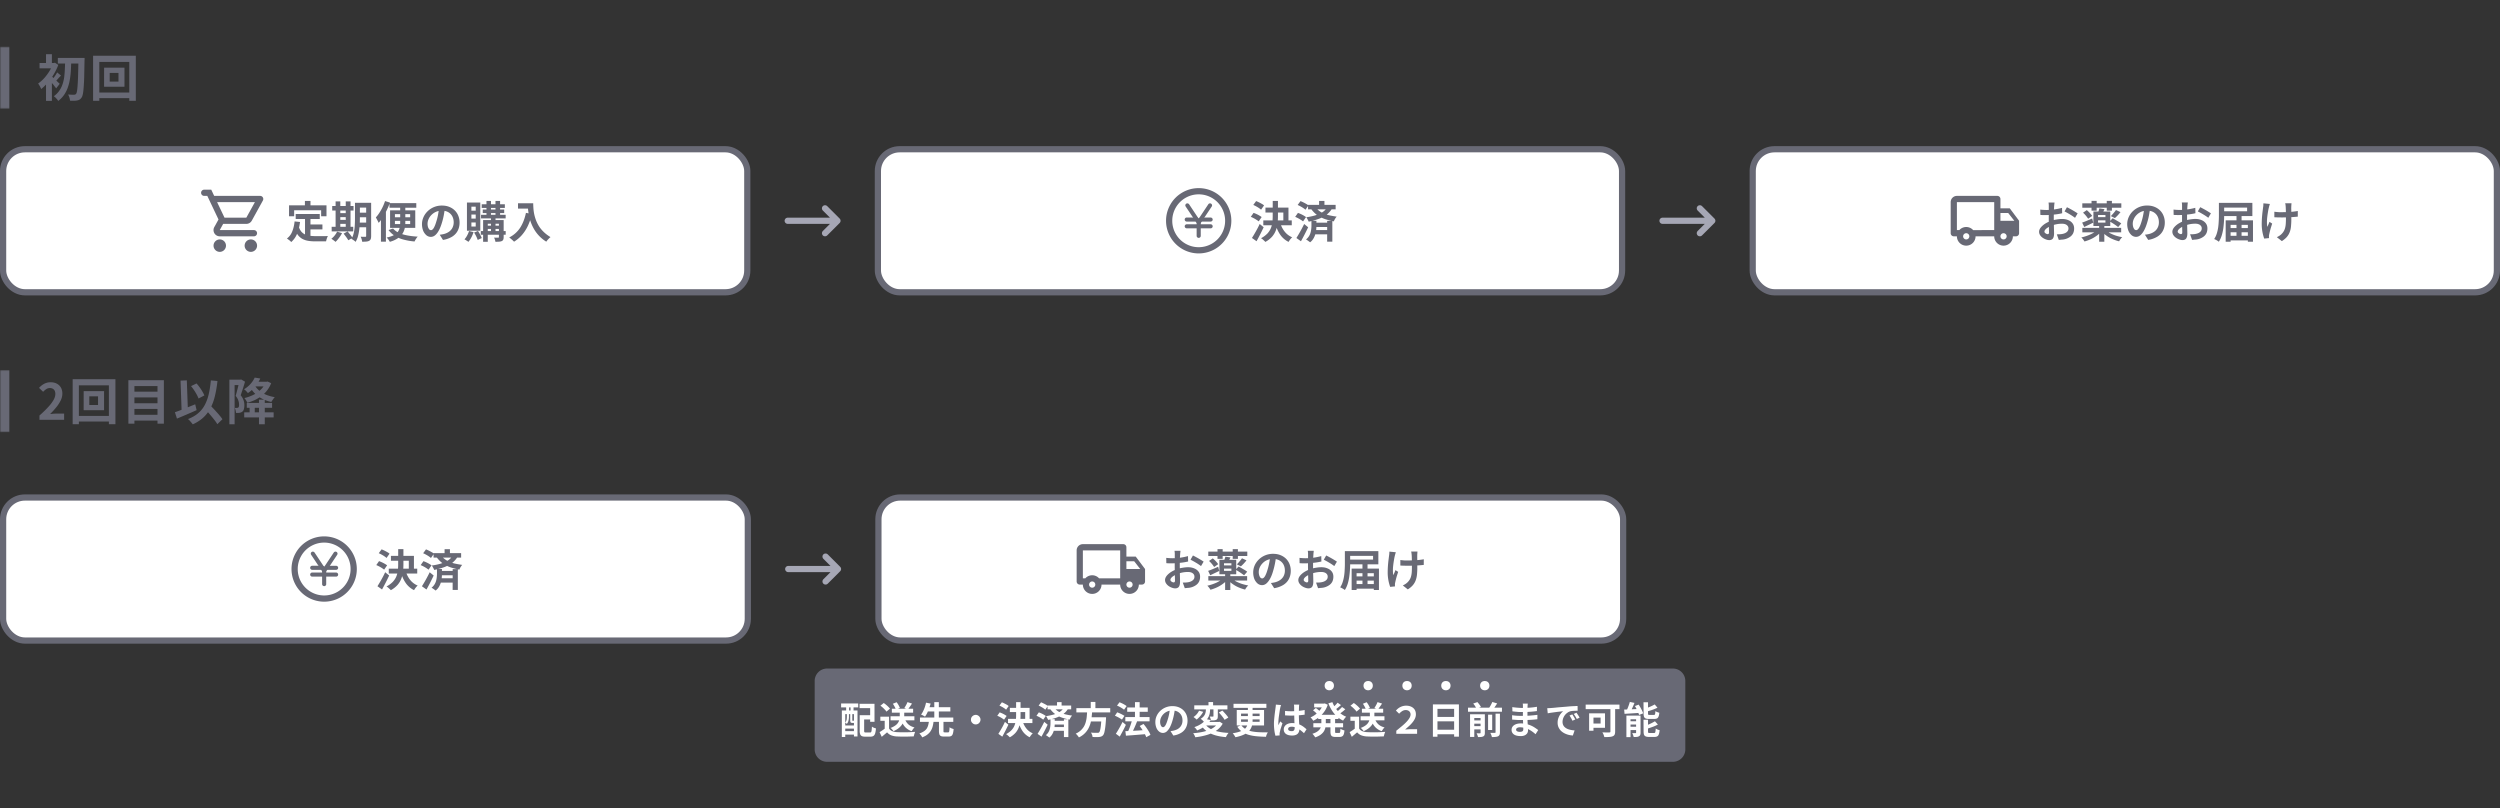 <svg xmlns="http://www.w3.org/2000/svg" width="804" height="260" fill="none"><rect width="100%" height="100%" fill="#333333" stroke="none"/><mask id="a" fill="#fff"><path d="M0 15h57v20H0z"/></mask><path fill="#686975" d="M0 35h3V15h-6v20z" mask="url(#a)"/><path fill="#686975" d="M18.6 18.63h7.34v1.81H18.6zm6.63 0h1.97v.63l-.02.35-.1 5.12a68 68 0 0 1-.18 3.44q-.1 1.35-.26 2.1-.15.73-.37 1.05-.32.48-.65.69-.34.2-.79.29-.44.1-1.05.1l-1.27-.02q0-.42-.19-1a4 4 0 0 0-.43-.99q.63.05 1.17.07h.8q.4 0 .62-.3.18-.24.29-.92.12-.7.2-2 .1-1.29.15-3.3.06-2 .11-4.84zm-4.27.85h1.95q-.03 1.49-.11 2.98-.07 1.48-.3 2.9-.21 1.4-.66 2.7t-1.2 2.41q-.76 1.1-1.9 1.99a6 6 0 0 0-1.43-1.52 7 7 0 0 0 1.73-1.73 8 8 0 0 0 1.07-2.11q.39-1.14.55-2.4.15-1.27.2-2.58.07-1.34.1-2.64m-6.16 6.18 1.89-2.26v9.04H14.8zm-2.08-5.41h4.78v1.73h-4.78zm2.08-2.83h1.89v3.76H14.8zm1.7 7.04q.2.14.57.5.39.33.82.74t.78.76q.37.33.53.5l-1.14 1.45-.56-.72q-.3-.43-.7-.87a35 35 0 0 0-1.3-1.48zm.5-4.21h.36l.32-.08 1.07.72a19 19 0 0 1-3.39 5.68q-1.05 1.21-2.1 2.06a9.95 9.95 0 0 0-1-1.78q.99-.66 1.92-1.67.92-1.03 1.66-2.21.74-1.2 1.15-2.35zm1.38 3.04 1.24 1.02q-.53.5-.96 1.01-.45.5-.82.85l-.86-.79q.33-.4.73-1 .42-.6.67-1.1m16.9.17v2.79h2.82v-2.79zm-1.8-1.68h6.55v6.13h-6.56zm-3.54-3.84h13.74v14.48h-2.1v-12.5h-9.64v12.5h-2zm1.13 11.83h11.7v1.79h-11.7z"/><rect width="239.33" height="46" x="1" y="48" fill="#fff" rx="7"/><rect width="239.33" height="46" x="1" y="48" stroke="#686975" stroke-width="2" rx="7"/><g clip-path="url(#b)"><path fill="#686975" d="M79.22 72a2 2 0 0 0 1.75-1.03l3.58-6.49a1 1 0 0 0-.87-1.48h-14.8l-.94-2h-2.27a1 1 0 1 0 0 2h1l3.6 7.59-1.35 2.44A2 2 0 0 0 70.67 76h11a1 1 0 1 0 0-2h-11l1.1-2zm-9.4-7h12.16l-2.76 5H72.2zm.85 12a2 2 0 1 0 .01 4 2 2 0 0 0-.01-4m10 0a2 2 0 1 0 .01 4 2 2 0 0 0-.01-4"/></g><path fill="#686975" d="M95.09 68.83h7.74v1.6H95.1zm3.88 3.36h4.72v1.58h-4.72zm-.88-2.42h1.75v6.76l-1.75-.21zm-3.35 1.44 1.75.18q-.28 2.15-.95 3.78a7 7 0 0 1-1.88 2.67 5 5 0 0 0-.92-.8l-.46-.34a5 5 0 0 0 1.7-2.26q.58-1.43.76-3.23m1.36 1.76q.32.95.84 1.56.53.58 1.22.9a6 6 0 0 0 1.52.4q.83.1 1.75.11h2.42l.91-.01.7-.03q-.12.2-.25.52a9 9 0 0 0-.35 1.2h-3.51q-1.22 0-2.24-.17a6 6 0 0 1-1.85-.61 5 5 0 0 1-1.46-1.26 8 8 0 0 1-1.07-2.16zm1.96-8.34h1.79v2.55h-1.8zm-5.1 1.41H105v3.52h-1.72v-1.94H94.6v1.94h-1.65zm21.9-.81h3.61v1.53h-3.61zm0 3.16h3.61v1.49h-3.61zm-.02 3.21h3.64v1.5h-3.64zm2.92-6.37h1.6V75.9q0 .6-.13.96-.15.37-.5.58-.37.2-.93.25-.55.06-1.33.04a5 5 0 0 0-.48-1.6l.88.03h.6q.16 0 .22-.05.07-.07.07-.23zm-3.6 0h1.58v5.15a32 32 0 0 1-.25 3.8q-.15.99-.4 1.93a7 7 0 0 1-.74 1.68 2 2 0 0 0-.37-.35l-.5-.35q-.27-.17-.46-.25.54-.92.77-2.03.24-1.12.3-2.27.07-1.17.07-2.16zm-7.32 1.02h6.86v1.47h-6.86zm1.82 2.3H112v1.27h-3.34zm0 2.17H112V72h-3.34zm-2 2.22h6.94v1.47h-6.93zm1.27-8.17h1.51v8.7h-1.51zm3.26 0h1.54v8.7h-1.54zm-2.79 9.74 1.6.46q-.39.78-.97 1.53-.57.77-1.13 1.29-.14-.15-.4-.34a12 12 0 0 0-.94-.66 6 6 0 0 0 1.05-1.03q.5-.62.8-1.25m2.09.63 1.27-.7q.29.3.58.67a13 13 0 0 1 1.02 1.38l-1.36.78q-.15-.28-.4-.66a25 25 0 0 0-1.11-1.47m14.77-9.81h8.61v1.47h-8.61zm1.15 8.16q.68.82 1.83 1.37t2.69.84q1.54.3 3.4.4-.18.18-.38.46a7 7 0 0 0-.64 1.1 20 20 0 0 1-3.51-.6 10 10 0 0 1-2.79-1.18q-1.2-.75-2.07-1.9zm.59-2.46v1.03h4.9v-1.03zm0-2.17v1.02h4.9v-1.02zm-1.56-1.22h8.1v5.65h-8.1zm3.25-1.88h1.65v5.77q0 .8-.12 1.55-.13.76-.45 1.46-.33.69-.9 1.29-.56.6-1.43 1.09-.85.5-2.07.85l-.28-.46a6 6 0 0 0-.75-.92q1.2-.24 1.98-.6a5 5 0 0 0 1.28-.84q.48-.48.7-1.03.24-.56.3-1.16.09-.6.09-1.24zm-4.87-1.1 1.58.49a25 25 0 0 1-2.24 4.64q-.66 1.07-1.39 1.88a23.97 23.97 0 0 0-.91-1.75q.6-.64 1.14-1.48a16 16 0 0 0 1.82-3.78m-1.32 3.87 1.6-1.6v10.8h-1.6zm20.58-1.62q-.14 1.06-.36 2.27-.22 1.2-.6 2.43-.42 1.42-.96 2.44t-1.2 1.58q-.65.55-1.41.55-.78 0-1.43-.52a4 4 0 0 1-1.04-1.46 6 6 0 0 1-.38-2.1q0-1.2.5-2.3.48-1.07 1.35-1.9a6.5 6.5 0 0 1 4.58-1.79q1.3 0 2.34.42 1.05.42 1.79 1.16.75.75 1.13 1.74.4 1 .4 2.14 0 1.47-.6 2.63-.6 1.17-1.8 1.92a8 8 0 0 1-2.94 1.04l-1.05-1.67a10 10 0 0 0 1.3-.22 5 5 0 0 0 1.25-.48q.6-.31 1.02-.78.45-.48.67-1.1.26-.64.26-1.4 0-.82-.26-1.5a3.3 3.3 0 0 0-1.93-1.98q-.7-.28-1.6-.28a4.6 4.6 0 0 0-3.42 1.43q-.6.63-.9 1.36a3.7 3.7 0 0 0-.13 2.56q.18.45.41.7a.8.8 0 0 0 .53.22q.3 0 .58-.3.3-.3.57-.92.28-.6.56-1.55.33-1.01.55-2.16.21-1.14.32-2.24zm11.83-1.22h7.44v1.18h-7.44zm-.22 3.38h7.92v1.17h-7.92zm-.07 5.23h8v1.2h-8zm.63-6.91h6.89v1.12h-6.9zm1.19-2.78h1.45v4.97h-1.45zm2.9 0h1.48v4.97h-1.48zm-1.45 5h1.46v5.03h-1.46zm2.55 1.16h1.53v5.46q0 .52-.13.82a.9.9 0 0 1-.46.47q-.36.17-.87.2-.48.04-1.19.04-.04-.3-.17-.69a5 5 0 0 0-.26-.65l.8.01h.53q.12 0 .17-.04.05-.06.05-.17zm-5.08 0h5.74v1.18h-4.24v5.82h-1.5zm.74 1.81h4.99v1.05h-4.99zm-5.28 1.72 1.46.34a10 10 0 0 1-.71 1.73q-.45.85-.96 1.42-.12-.13-.36-.28l-.48-.31-.4-.24q.47-.5.85-1.22.39-.7.6-1.44m1.64.5 1.25-.53a14 14 0 0 1 1.22 2.29l-1.3.61a11.51 11.51 0 0 0-1.16-2.37m-.88-5.8v1.31h1.39V69zm0 2.54v1.32h1.39v-1.32zm0-5.08v1.29h1.39v-1.29zm-1.43-1.33h4.29v9.07h-4.29zm16.42.25h3.98v1.71h-3.98zm3.15 0h1.74q0 .67.06 1.53.05.84.23 1.8.19.96.55 1.97.36 1 .97 2 .6.97 1.54 1.89.92.9 2.2 1.68l-.44.4-.52.55-.39.52a11.5 11.5 0 0 1-3.9-3.98 14 14 0 0 1-1.69-4.59 19 19 0 0 1-.35-3.77m-.6 3.08 1.92.35a19 19 0 0 1-1.27 3.77 13 13 0 0 1-1.92 2.98q-1.12 1.29-2.56 2.17-.15-.18-.44-.45l-.59-.51-.51-.41a9 9 0 0 0 3.5-3.1q1.3-2.02 1.87-4.8"/><path stroke="#a6a7b5" stroke-linecap="round" stroke-linejoin="round" stroke-width="2" d="m265.33 67 4 4-4 4M253.33 71h16"/><rect width="239.33" height="46" x="282.33" y="48" fill="#fff" rx="7"/><rect width="239.33" height="46" x="282.33" y="48" stroke="#686975" stroke-width="2" rx="7"/><path fill="#686975" fill-rule="evenodd" d="M385.5 62.5a8.5 8.5 0 1 0 0 17 8.5 8.5 0 0 0 0-17M375 71a10.5 10.5 0 1 1 21 0 10.5 10.5 0 0 1-21 0" clip-rule="evenodd"/><path fill="#686975" d="M389.37 71.26h-3.23a.65.65 0 0 1 0-1.3h3.23a.66.66 0 0 1 .63.65q0 .26-.19.45a.7.7 0 0 1-.44.2"/><path fill="#686975" d="M384.89 71.26h-3.25a.66.66 0 0 1-.64-.65.65.65 0 0 1 .64-.66h3.25a.66.66 0 0 1 .68.66.7.7 0 0 1-.42.6 1 1 0 0 1-.26.05"/><path fill="#686975" d="M385.5 76.5a.66.66 0 0 1-.66-.65v-4.38a.65.65 0 0 1 .66-.65.66.66 0 0 1 .66.65v4.38a.6.6 0 0 1-.2.46.7.7 0 0 1-.46.2"/><path fill="#686975" d="M389.37 73.43h-7.74a.66.66 0 0 1-.63-.65q0-.26.19-.45.18-.19.44-.2h7.74a.66.66 0 0 1 .63.65q0 .26-.19.46a.7.7 0 0 1-.44.2"/><path fill="#686975" d="M385.5 72.18a.7.7 0 0 1-.55-.3l-3.64-5.47a.65.65 0 0 1 .43-1 .7.7 0 0 1 .67.28l3.09 4.65 3.09-4.64a.66.66 0 0 1 1.2.23q.05.26-.1.49l-3.64 5.47a.7.7 0 0 1-.55.29M406.97 66.76h7.4v4.8h-1.65v-3.22h-5.75zm-.69 4.13h9.15v1.56h-9.15zm3.03-6.28h1.68v4.9q0 1.14-.13 2.29a9 9 0 0 1-.53 2.24q-.39 1.07-1.2 2.04a8 8 0 0 1-2.19 1.72q-.16-.18-.4-.4l-.5-.45a4 4 0 0 0-.5-.34 8 8 0 0 0 2.05-1.5q.75-.83 1.12-1.73.37-.93.49-1.9.1-.99.1-1.98zm2.45 7.16q.44 1.53 1.4 2.73a6 6 0 0 0 2.42 1.82q-.2.15-.42.4-.23.27-.43.55l-.33.52a7 7 0 0 1-2.63-2.24q-1.01-1.45-1.57-3.4zm-8.7-5.87.91-1.23q.45.17.91.4.5.24.93.5.45.24.71.5l-.96 1.37q-.26-.25-.68-.53a12 12 0 0 0-1.82-1m-.8 3.82.89-1.27a10 10 0 0 1 2.6 1.34l-.96 1.4q-.25-.23-.69-.5a11 11 0 0 0-1.85-.97m.38 6.8a47 47 0 0 0 1.66-2.85q.45-.82.82-1.65l1.29 1.05a74 74 0 0 1-2.3 4.5zm18.04-10.65h8.87v1.45h-8.87zm2.03 5.74h4.91V73h-4.91zm.01 2.36h4.94v1.38h-4.94zm1.51-9.36h1.72v1.9h-1.72zm2.6 6.42h1.66v6.69h-1.67zm-.06-4.29 1.56.44a7 7 0 0 1-1.84 1.97q-1.13.8-2.57 1.3-1.43.5-3.02.83l-.21-.45-.3-.55q-.15-.26-.29-.42 1.49-.2 2.8-.58 1.33-.4 2.34-1.01a4.4 4.4 0 0 0 1.53-1.53m-9.43-.84.91-1.23q.45.17.91.4.5.24.93.5.45.24.71.5l-.96 1.37q-.26-.25-.68-.53a12 12 0 0 0-1.82-1m-.8 3.82.89-1.27a10 10 0 0 1 2.6 1.34l-.96 1.4q-.25-.23-.69-.5a11 11 0 0 0-1.85-.97m.4 6.8a47 47 0 0 0 2.5-4.5l1.28 1.05a74 74 0 0 1-2.31 4.5zm4.84-5.54h1.6v1.67q0 .54-.07 1.23t-.28 1.4q-.2.73-.6 1.4-.4.7-1.07 1.22l-.88-.64q-.25-.17-.45-.26a4.3 4.3 0 0 0 1.46-2.2q.17-.6.22-1.17.07-.57.07-1.02zm1.28-4.36q.87 1.05 1.93 1.65 1.06.58 2.28.9 1.24.28 2.62.48a5 5 0 0 0-.91 1.52q-1.44-.29-2.75-.7-1.3-.45-2.45-1.2a9 9 0 0 1-2.1-2.08z"/><path stroke="#a6a7b5" stroke-linecap="round" stroke-linejoin="round" stroke-width="2" d="m546.67 67 4 4-4 4M534.67 71h16"/><rect width="239.33" height="46" x="563.67" y="48" fill="#fff" rx="7"/><rect width="239.33" height="46" x="563.67" y="48" stroke="#686975" stroke-width="2" rx="7"/><g clip-path="url(#c)"><path fill="#686975" d="M646.34 67h-3v-3a1 1 0 0 0-1-1h-13a2 2 0 0 0-2 2v10a1 1 0 0 0 1 1h1a3 3 0 1 0 6 0h6a3 3 0 1 0 6 0h1a1 1 0 0 0 1-1v-4zm-.5 1.5 1.96 2.5h-4.46v-2.5zm-13.5 8.5a1 1 0 0 1-1-1 1 1 0 0 1 1-1 1 1 0 0 1 1 1 1 1 0 0 1-1 1m2.22-3a2.97 2.97 0 0 0-4.44 0h-.78v-9h12v9zm9.78 3a1 1 0 0 1-1-1 1 1 0 0 1 1-1 1 1 0 0 1 1 1 1 1 0 0 1-1 1"/></g><path fill="#686975" d="m660.74 65.13-.04.35-.06.46q0 .23-.03.41l-.05.9-.03.99-.03 1.02v1.01q0 .57.02 1.27l.02 1.38.03 1.23.02.87q0 .86-.2 1.34-.18.48-.53.66-.35.2-.81.2-.51 0-1.08-.22a4 4 0 0 1-1.08-.56q-.5-.36-.81-.84-.3-.48-.31-1.05 0-.66.5-1.33.52-.66 1.36-1.23a9.8 9.8 0 0 1 3.77-1.4q1-.17 1.79-.17 1.08 0 1.95.37.87.35 1.38 1.03.52.69.52 1.66 0 .81-.3 1.5a3 3 0 0 1-1 1.18 5 5 0 0 1-2.75.91l-.88.09-.64-1.8.9-.02q.46-.03.82-.09.57-.1 1.04-.33.46-.23.72-.59.27-.36.27-.87 0-.48-.27-.81a1.6 1.6 0 0 0-.71-.52q-.46-.18-1.08-.18a9 9 0 0 0-3.51.69q-.62.23-1.1.56-.5.3-.78.64-.27.34-.28.64 0 .17.1.33.11.13.28.25.16.1.34.18.18.06.3.06.2 0 .33-.12.12-.12.12-.47 0-.37-.03-1.08 0-.72-.04-1.58l-.01-1.72v-1.2l.01-1.14v-2.02a8 8 0 0 0-.08-.84zm3.99 1.51q.53.26 1.19.62a31 31 0 0 1 2.25 1.36l-.84 1.43a18.2 18.2 0 0 0-1.62-1.08 27 27 0 0 0-1.75-.97zm-8.58.77a21 21 0 0 0 1.93.12 19 19 0 0 0 5.07-.69l.04 1.74a18 18 0 0 1-2.66.43 24 24 0 0 1-3.54.15q-.45 0-.81-.05zm13.52-2.01h12.55v1.41h-12.55zm2.97-.8h1.65v3.14h-1.65zm4.89 0h1.66v3.14h-1.66zm-2.8 6.26v.73h2.38v-.73zm0-1.72v.7h2.38v-.7zm-1.49-1.1h5.42v4.64h-5.42zm1.92-1.02 1.65.25-.75 1.49-1.39-.27a10 10 0 0 0 .49-1.47m5.33.52 1.46.67a14 14 0 0 1-1.8 1.93l-1.3-.64a19 19 0 0 0 1.15-1.3q.3-.36.5-.66m-10.82 5.75h12.49v1.42h-12.49zm5.4-.84h1.67v5.3h-1.66zm-.47 1.39 1.29.55a11.12 11.12 0 0 1-3.96 2.73q-.78.32-1.57.54a6 6 0 0 0-1.01-1.3 15 15 0 0 0 2.98-1q.7-.33 1.28-.7.59-.4.99-.82m2.53.08q.55.56 1.39 1.04.86.45 1.88.8 1.02.33 2.1.52a5 5 0 0 0-1 1.33q-1.1-.27-2.15-.73t-1.92-1.1a8 8 0 0 1-1.5-1.38zm-7.25-5.51 1.22-.84a10 10 0 0 1 1.74 1.86l-1.3.92a9.57 9.57 0 0 0-1.65-1.95m8.57 2.81.97-1.03 1.94 1.13q.5.3.81.55l-1 1.16q-.3-.25-.77-.58a23 23 0 0 0-1.95-1.23m-8.85.37q.63-.21 1.47-.56l1.75-.75.35 1.33-1.48.72-1.42.67zm21.87-4.68q-.15 1.06-.36 2.27-.22 1.2-.6 2.43-.42 1.42-.96 2.44t-1.2 1.58q-.64.55-1.42.55-.76 0-1.42-.52a4 4 0 0 1-1.04-1.46 6 6 0 0 1-.38-2.1q0-1.2.5-2.3.48-1.07 1.35-1.9a6.5 6.5 0 0 1 4.58-1.79q1.3 0 2.34.42 1.05.42 1.79 1.16.75.75 1.13 1.74.4 1 .4 2.14 0 1.47-.6 2.63-.6 1.17-1.8 1.92a8 8 0 0 1-2.94 1.04l-1.05-1.67a10 10 0 0 0 1.3-.22 5 5 0 0 0 1.25-.48q.58-.31 1.02-.78.43-.48.67-1.1.25-.64.25-1.4 0-.82-.25-1.5a3.3 3.3 0 0 0-1.93-1.98q-.7-.28-1.61-.28a4.6 4.6 0 0 0-3.42 1.43q-.59.63-.9 1.36a3.7 3.7 0 0 0-.12 2.56q.17.45.4.7a.8.8 0 0 0 .54.22q.3 0 .57-.3.3-.3.58-.92.28-.6.56-1.55.32-1.01.54-2.16.22-1.14.33-2.24zm12.11-1.78-.04.35-.06.46q0 .23-.03.41l-.05.9-.03.99-.03 1.02v1.01q0 .57.02 1.27l.02 1.38.03 1.23.02.87q0 .86-.2 1.34-.18.48-.53.66-.35.2-.81.2-.51 0-1.08-.22a4 4 0 0 1-1.08-.56q-.5-.36-.81-.84-.3-.48-.31-1.05 0-.66.5-1.33.52-.66 1.36-1.23a9.8 9.8 0 0 1 3.77-1.4q1-.17 1.79-.17 1.08 0 1.95.37.86.35 1.38 1.03t.52 1.66q0 .81-.3 1.5a3 3 0 0 1-1 1.18 5 5 0 0 1-2.75.91l-.88.09-.64-1.8.9-.02q.46-.03.82-.09.57-.1 1.04-.33.46-.23.72-.59.27-.36.27-.87 0-.48-.27-.81a1.6 1.6 0 0 0-.71-.52q-.46-.18-1.08-.18a9 9 0 0 0-3.51.69q-.62.23-1.1.56-.51.3-.78.64-.28.34-.28.64 0 .17.1.33.12.13.28.25.16.1.34.18.18.06.3.06.2 0 .33-.12.12-.12.12-.47 0-.37-.03-1.08 0-.72-.04-1.58l-.01-1.72v-1.2l.01-1.14v-2.02a8 8 0 0 0-.08-.84zm3.99 1.51q.53.26 1.19.62a31 31 0 0 1 2.25 1.36l-.84 1.43a18.2 18.2 0 0 0-1.62-1.08 27 27 0 0 0-1.75-.97zm-8.58.77a21 21 0 0 0 1.93.12 19 19 0 0 0 5.07-.69l.04 1.74a18 18 0 0 1-2.66.43 24 24 0 0 1-3.54.15q-.45 0-.81-.05zm14.59-2.17h1.69v4.13a31 31 0 0 1-.3 4.25q-.18 1.13-.51 2.2-.35 1.08-.9 1.93l-.43-.31a8 8 0 0 0-1.07-.56q.53-.78.83-1.74t.45-1.97q.14-1.03.18-1.99.06-.98.06-1.8zm1.03 0h9.73v4.25h-9.73v-1.53h8.04v-1.19h-8.04zm1.93 8.12h7.19v1.35h-7.19zm0 2.48h7.19v1.47h-7.19zm2.7-6.38h1.63v7.14h-1.64zm-3.48 1.4h8.78v6.89h-1.65v-5.42h-5.55v5.42h-1.58zm21.17-5.49-.04.48-.03.47-.02.6.02.9v1.95a24 24 0 0 1-.09 2.94q-.07 1-.39 1.86-.3.86-.9 1.58t-1.66 1.4l-1.61-1.27q.39-.17.87-.48.47-.32.75-.64a4 4 0 0 0 1.05-1.9q.15-.57.2-1.25t.06-1.59v-.95q0-.57-.02-1.19 0-.61-.03-1.13a12 12 0 0 0-.1-1.35l-.1-.43zm-5.52 2.73.69.08.7.06.73.01a45 45 0 0 0 3.82-.16q.92-.1 1.6-.23v1.82a57 57 0 0 1-3.45.24 68 68 0 0 1-2.6.01l-.76-.02-.73-.03zm-1.44-2.5a16 16 0 0 0-.6 2.53q-.14.8-.24 1.66-.1.87-.1 1.71 0 .83.14 1.47a35 35 0 0 0 .67-1.62l.87.56-.39 1.24a30 30 0 0 0-.63 2.54l-.01.32v.27l.02.3-1.55.16a14 14 0 0 1-.8-4.54 34 34 0 0 1 .27-4.14l.18-1.44q.06-.3.07-.62 0-.33.03-.6z"/><mask id="d" fill="#fff"><path d="M0 119h101v20H0z"/></mask><path fill="#686975" d="M0 139h3v-20h-6v20z" mask="url(#d)"/><path fill="#686975" d="M12.69 135v-1.36q1.62-1.44 2.75-2.67a13 13 0 0 0 1.76-2.29q.6-1.08.6-1.98 0-.58-.2-1.01t-.6-.66a2.07 2.07 0 0 0-2.14.13 5 5 0 0 0-.99.85l-1.31-1.27a6 6 0 0 1 1.7-1.34 4.4 4.4 0 0 1 2.08-.46q1.12 0 1.95.46.84.45 1.31 1.26.45.83.46 1.92a5 5 0 0 1-.54 2.2q-.53 1.1-1.42 2.2a27 27 0 0 1-1.99 2.18l1-.1q.54-.04.95-.04h2.56V135zm16.03-7.54v2.79h2.81v-2.79zm-1.81-1.68h6.56v6.13H26.9zm-3.54-3.84h13.75v14.48h-2.1v-12.5h-9.65v12.5h-2zm1.14 11.83h11.7v1.79H24.5zm18.16-7.8h8.69v1.83h-8.7zm0 3.72h8.69v1.82h-8.7zm0 3.7h8.69v1.87h-8.7zm-1.38-11.11H52.7v13.98h-2.05v-12.1h-7.42v12.1h-1.94zm20.15 1.89 1.77-.85a16 16 0 0 1 2.53 3.84l-1.89 1a9 9 0 0 0-.57-1.24 17 17 0 0 0-1.84-2.75m-5.19 8.4q.82-.27 1.9-.69l2.26-.9 2.37-.96.45 1.88a219 219 0 0 1-6.32 2.72zm9.38-1.43 1.47-1.36 1.17 1.24q.64.65 1.25 1.34.62.67 1.15 1.31.53.63.86 1.15l-1.64 1.6q-.3-.54-.82-1.21-.5-.66-1.09-1.36a99.36 99.36 0 0 0-2.35-2.7m2.18-8.81 2.12.19a36 36 0 0 1-.83 4.91 17 17 0 0 1-1.45 3.89 11 11 0 0 1-2.3 2.98q-1.39 1.27-3.35 2.16l-.42-.53-.57-.66q-.3-.31-.55-.51 1.92-.74 3.22-1.84a9 9 0 0 0 2.14-2.62q.84-1.55 1.3-3.5.46-2 .69-4.47m-9.75.06 2.02-.08.37 10.4-2.02.08zm21.31 7.19h8.13v1.56h-8.13zm-.83 3.02H88v1.62h-9.46zm4.75-4.08h1.86v7.92h-1.86zm-3.02 1.74h1.66v2.98h-1.66zm-6.5-8.17h3.78v1.73h-2.1v12.62h-1.68zm3.2 0h.3l.28-.07 1.25.72a82 82 0 0 1-1.4 4.37 4.9 4.9 0 0 1 1.01 4.53q-.15.51-.54.78a2 2 0 0 1-.43.21q-.22.09-.48.13-.45.05-1.06.03a5 5 0 0 0-.41-1.63l.38.02h.32q.3-.02.45-.15.15-.11.19-.33.06-.25.06-.58a4.4 4.4 0 0 0-1.1-2.8l.32-1.18a60 60 0 0 0 .64-2.53q.15-.58.22-.96zm4.53.67h4.24v1.49H81.5zm3.87 0h.34l.34-.08 1.16.54a9.34 9.34 0 0 1-3.04 4.06q-.99.77-2.17 1.34-1.17.54-2.45.9-.15-.35-.43-.8-.27-.44-.53-.71 1.15-.27 2.2-.72 1.08-.45 1.98-1.07.9-.65 1.58-1.44.68-.8 1.02-1.76zm-3.48 1.07q.54.99 1.48 1.78a9 9 0 0 0 2.21 1.33q1.27.52 2.8.78-.3.27-.6.74-.33.45-.52.8a12 12 0 0 1-2.94-1.03 9 9 0 0 1-3.99-3.93zm.03-2.41 1.79.3q-.62 1.31-1.58 2.51t-2.42 2.18a3 3 0 0 0-.34-.43 4 4 0 0 0-.9-.8 8.6 8.6 0 0 0 3.45-3.76"/><rect width="239.5" height="46" x="1" y="160" fill="#fff" rx="7"/><rect width="239.5" height="46" x="1" y="160" stroke="#686975" stroke-width="2" rx="7"/><path fill="#686975" fill-rule="evenodd" d="M104.25 174.5a8.5 8.5 0 1 0 0 17 8.5 8.5 0 0 0 0-17m-10.5 8.5a10.5 10.5 0 1 1 21 0 10.5 10.5 0 0 1-21 0" clip-rule="evenodd"/><path fill="#686975" d="M108.12 183.26h-3.23a.65.65 0 0 1 0-1.3h3.22a.66.66 0 0 1 .64.64.65.65 0 0 1-.64.66"/><path fill="#686975" d="M103.64 183.26h-3.25a.66.66 0 0 1-.64-.65.65.65 0 0 1 .64-.66h3.25a.7.7 0 0 1 .48.19.7.7 0 0 1 .2.47.7.7 0 0 1-.2.46.6.6 0 0 1-.48.19"/><path fill="#686975" d="M104.25 188.5a.65.65 0 0 1-.66-.65v-4.38a.65.65 0 0 1 .66-.65q.27 0 .46.2.2.18.2.45v4.38a.6.6 0 0 1-.2.47.7.7 0 0 1-.46.19"/><path fill="#686975" d="M108.12 185.44h-7.73a.66.66 0 0 1-.64-.66.65.65 0 0 1 .64-.65h7.72a.66.66 0 0 1 .64.65.65.65 0 0 1-.64.66"/><path fill="#686975" d="M104.25 184.18a.7.7 0 0 1-.55-.3l-3.64-5.47a.7.7 0 0 1-.1-.49.66.66 0 0 1 1.02-.4q.1.06.18.17l3.09 4.65 3.09-4.64a.66.66 0 0 1 1.2.23q.05.26-.1.49l-3.64 5.47a.66.66 0 0 1-.55.29M125.72 178.76h7.4v4.8h-1.65v-3.22h-5.75zm-.69 4.13h9.15v1.56h-9.15zm3.03-6.28h1.68v4.9q0 1.14-.13 2.29a9 9 0 0 1-.53 2.24q-.39 1.08-1.2 2.04a8 8 0 0 1-2.19 1.72q-.15-.19-.4-.4l-.5-.45a4 4 0 0 0-.5-.34 8 8 0 0 0 2.05-1.5q.75-.82 1.12-1.73.37-.93.49-1.9.1-.99.1-1.98zm2.45 7.16q.44 1.51 1.4 2.73a6 6 0 0 0 2.42 1.82q-.2.16-.42.4-.23.27-.43.55l-.33.52a7 7 0 0 1-2.63-2.24q-1.01-1.45-1.57-3.4zm-8.7-5.87.91-1.23q.45.17.91.4.5.25.93.5.45.24.71.5l-.96 1.37q-.26-.25-.68-.53a12 12 0 0 0-1.82-1m-.8 3.82.89-1.27a11 11 0 0 1 2.6 1.34l-.96 1.4a10.7 10.7 0 0 0-2.53-1.47m.38 6.8a47 47 0 0 0 1.66-2.85q.45-.83.82-1.65l1.29 1.05a74 74 0 0 1-2.3 4.5zm18.04-10.65h8.87v1.45h-8.87zm2.03 5.74h4.91V185h-4.91zm.01 2.36h4.94v1.38h-4.94zm1.51-9.36h1.72v1.9h-1.72zm2.6 6.42h1.66v6.69h-1.67zm-.06-4.29 1.56.44a7 7 0 0 1-1.84 1.97q-1.13.8-2.57 1.3-1.43.5-3.02.83l-.21-.45-.3-.55q-.15-.25-.29-.42 1.5-.2 2.8-.58 1.33-.4 2.34-1.01a4.4 4.4 0 0 0 1.53-1.53m-9.43-.84.91-1.23q.45.17.91.4.5.25.93.5.45.24.71.5l-.96 1.37q-.26-.25-.68-.53a12 12 0 0 0-1.82-1m-.8 3.82.89-1.27a11 11 0 0 1 2.6 1.34l-.96 1.4a10.7 10.7 0 0 0-2.53-1.47m.4 6.8a47 47 0 0 0 2.5-4.5l1.28 1.05a74 74 0 0 1-2.31 4.5zm4.84-5.54h1.6v1.67q0 .55-.07 1.23a8 8 0 0 1-.28 1.4q-.2.73-.6 1.4-.4.68-1.07 1.22l-.88-.64q-.25-.17-.45-.26a4.3 4.3 0 0 0 1.46-2.2q.17-.6.22-1.17.07-.57.07-1.02zm1.28-4.36q.88 1.05 1.93 1.65 1.06.58 2.28.9 1.23.28 2.62.48a5 5 0 0 0-.91 1.52q-1.44-.29-2.75-.7-1.3-.45-2.45-1.2a9 9 0 0 1-2.1-2.08z"/><path stroke="#a6a7b5" stroke-linecap="round" stroke-linejoin="round" stroke-width="2" d="m265.5 179 4 4-4 4M253.5 183h16"/><rect width="239.5" height="46" x="282.5" y="160" fill="#fff" rx="7"/><rect width="239.5" height="46" x="282.5" y="160" stroke="#686975" stroke-width="2" rx="7"/><g clip-path="url(#e)"><path fill="#686975" d="M365.25 179h-3v-3a1 1 0 0 0-1-1h-13a2 2 0 0 0-2 2v10a1 1 0 0 0 1 1h1a3 3 0 1 0 6 0h6a3 3 0 1 0 6 0h1a1 1 0 0 0 1-1v-4zm-.5 1.5 1.96 2.5h-4.46v-2.5zm-13.5 8.5a1 1 0 0 1-1-1 1 1 0 0 1 1-1 1 1 0 0 1 1 1 1 1 0 0 1-1 1m2.22-3a2.97 2.97 0 0 0-4.44 0h-.78v-9h12v9zm9.78 3a1 1 0 0 1-1-1 1 1 0 0 1 1-1 1 1 0 0 1 1 1 1 1 0 0 1-1 1"/></g><path fill="#686975" d="m379.65 177.13-.04.35-.05.46-.03.41-.06.9-.03.99-.02 1.02v1.01l.01 1.27.03 1.38.03 1.23.01.87q0 .86-.2 1.34-.18.48-.53.66-.34.2-.81.2-.51 0-1.08-.22a4 4 0 0 1-1.08-.56q-.49-.36-.8-.84t-.32-1.05q0-.66.5-1.33.52-.66 1.37-1.23a9.84 9.84 0 0 1 3.77-1.4q.99-.17 1.78-.17 1.08 0 1.95.37.87.35 1.39 1.03t.51 1.66q0 .81-.3 1.5a3 3 0 0 1-1 1.18 5 5 0 0 1-2.74.91l-.88.09-.65-1.8.91-.02q.45-.03.81-.09.58-.1 1.04-.33.45-.23.73-.59t.26-.87q0-.47-.26-.81a1.6 1.6 0 0 0-.72-.52q-.45-.18-1.07-.18a9 9 0 0 0-3.52.69q-.61.23-1.1.56-.5.3-.77.64-.29.34-.28.64 0 .17.1.33.1.13.27.25l.34.18q.18.06.3.06.21 0 .33-.12t.13-.47l-.03-1.08-.04-1.58-.02-1.72v-1.2l.02-1.14v-2.02a8 8 0 0 0-.09-.84zm4 1.51q.53.26 1.18.62a31 31 0 0 1 2.26 1.36l-.84 1.43a17.99 17.99 0 0 0-1.62-1.08 27 27 0 0 0-1.76-.97zm-8.59.77a21 21 0 0 0 1.93.12 19 19 0 0 0 5.07-.69l.04 1.74a19 19 0 0 1-2.66.43 24 24 0 0 1-3.54.15q-.45 0-.81-.05zm13.53-2.01h12.54v1.41h-12.54zm2.96-.8h1.66v3.14h-1.66zm4.89 0h1.67v3.14h-1.67zm-2.8 6.26v.73h2.38v-.73zm0-1.72v.7h2.38v-.7zm-1.48-1.1h5.41v4.64h-5.41zm1.91-1.02 1.66.25-.76 1.49-1.39-.27a10 10 0 0 0 .5-1.47m5.34.52 1.45.67a14 14 0 0 1-1.8 1.93l-1.3-.64a19 19 0 0 0 1.16-1.3q.3-.36.49-.66m-10.82 5.75h12.48v1.42H388.6zm5.4-.84h1.67v5.3h-1.67zm-.48 1.39 1.3.55a11.08 11.08 0 0 1-3.96 2.73q-.78.32-1.58.54a6 6 0 0 0-1-1.3 15 15 0 0 0 2.98-1q.7-.34 1.27-.7.59-.4 1-.82m2.54.08q.54.57 1.38 1.04.86.45 1.88.8 1.02.33 2.1.52a5 5 0 0 0-1 1.33q-1.1-.27-2.15-.73t-1.92-1.1a8 8 0 0 1-1.5-1.38zm-7.25-5.51 1.21-.84a10 10 0 0 1 1.74 1.86l-1.3.92a9.6 9.6 0 0 0-1.65-1.95m8.56 2.81.97-1.03 1.95 1.13q.49.3.8.55l-1 1.16a22.55 22.55 0 0 0-2.72-1.8m-8.84.37q.62-.21 1.47-.56l1.75-.75.35 1.33-2.9 1.39zm21.86-4.68q-.13 1.06-.36 2.27-.23 1.2-.6 2.43-.4 1.42-.95 2.44-.55 1.01-1.2 1.58-.65.55-1.42.55-.78 0-1.43-.52a4 4 0 0 1-1.04-1.46 6 6 0 0 1-.37-2.1q0-1.2.49-2.3.48-1.06 1.35-1.9a6.5 6.5 0 0 1 4.58-1.79q1.3 0 2.34.42 1.05.42 1.8 1.16.74.75 1.13 1.74.39 1 .39 2.14 0 1.47-.6 2.63-.6 1.17-1.8 1.92a8 8 0 0 1-2.94 1.04l-1.05-1.67a10 10 0 0 0 1.3-.22 5 5 0 0 0 1.25-.48q.6-.32 1.02-.78.45-.48.68-1.1.25-.64.25-1.4 0-.82-.25-1.5a3.3 3.3 0 0 0-1.94-1.98 4 4 0 0 0-1.6-.28 4.5 4.5 0 0 0-3.42 1.43q-.6.63-.9 1.36a3.7 3.7 0 0 0-.12 2.56q.15.45.4.7a.8.8 0 0 0 .53.22q.3 0 .58-.3.3-.3.57-.92.29-.61.56-1.55a21.93 21.93 0 0 0 .87-4.4zm12.11-1.78-.04.35-.05.46-.03.41-.06.9-.03.99-.02 1.02v1.01l.01 1.27.03 1.38.03 1.23.01.87q0 .86-.2 1.34-.18.48-.53.66-.35.2-.81.2-.51 0-1.08-.22a4 4 0 0 1-1.08-.56q-.49-.36-.8-.84t-.32-1.05q0-.66.5-1.33.52-.66 1.37-1.23a9.84 9.84 0 0 1 3.77-1.4q.98-.17 1.78-.17 1.08 0 1.95.37.87.35 1.39 1.03t.51 1.66q0 .81-.3 1.5a3 3 0 0 1-1 1.18 5 5 0 0 1-2.74.91l-.88.09-.65-1.8.91-.02q.45-.03.81-.09.58-.1 1.04-.33t.73-.59q.26-.36.26-.87 0-.47-.26-.81a1.6 1.6 0 0 0-.72-.52q-.45-.18-1.07-.18a9 9 0 0 0-3.52.69q-.61.23-1.1.56-.5.3-.77.64-.29.34-.28.64 0 .17.1.33.1.13.27.25l.34.18q.18.06.3.06.21 0 .33-.12t.13-.47l-.03-1.08-.04-1.58-.02-1.72v-1.2l.02-1.14v-2.02a8 8 0 0 0-.09-.84zm4 1.51q.53.26 1.18.62a31 31 0 0 1 2.26 1.36l-.84 1.43a17.99 17.99 0 0 0-1.62-1.08 27 27 0 0 0-1.76-.97zm-8.59.77a21 21 0 0 0 1.93.12 19 19 0 0 0 5.07-.69l.04 1.74a19 19 0 0 1-2.66.43 24 24 0 0 1-3.54.15q-.45 0-.81-.05zm14.59-2.17h1.7v4.13a31 31 0 0 1-.31 4.25q-.17 1.13-.5 2.2-.35 1.08-.9 1.93-.17-.15-.44-.31a8 8 0 0 0-1.06-.56q.53-.79.82-1.74.3-.96.45-1.97.15-1.03.18-1.99.06-.98.06-1.8zm1.04 0h9.73v4.25h-9.73v-1.53h8.03v-1.19h-8.03zm1.93 8.12h7.18v1.35h-7.18zm0 2.48h7.18v1.47h-7.18zm2.69-6.38h1.63v7.14h-1.63zm-3.48 1.4h8.78v6.89h-1.65v-5.42h-5.54v5.42h-1.59zm21.17-5.49-.04.48q0 .24-.03.47l-.01.6.01.9v1.95a23 23 0 0 1-.08 2.94q-.09 1-.4 1.86-.3.86-.9 1.58t-1.66 1.4l-1.6-1.27q.38-.18.86-.48.48-.33.76-.64a4 4 0 0 0 1.05-1.9q.15-.57.2-1.25t.05-1.59v-.95l-.01-1.19-.03-1.13a12 12 0 0 0-.11-1.35l-.09-.43zm-5.51 2.73.68.08.7.06.73.01a45 45 0 0 0 3.82-.16q.93-.1 1.61-.23l-.01 1.82a57 57 0 0 1-3.45.24 66 66 0 0 1-2.6.01l-.76-.02-.72-.03zm-1.45-2.5a16 16 0 0 0-.6 2.53q-.14.8-.24 1.66-.1.87-.1 1.71 0 .82.15 1.47a35 35 0 0 0 .67-1.62l.87.56-.4 1.24a30 30 0 0 0-.63 2.54l-.01.32v.27l.03.3-1.56.16a14 14 0 0 1-.8-4.54 34 34 0 0 1 .27-4.14l.18-1.44q.06-.3.07-.62l.03-.6zM262 219a4 4 0 0 1 4-4h272a4 4 0 0 1 4 4v22a4 4 0 0 1-4 4H266a4 4 0 0 1-4-4z"/><circle cx="427.5" cy="220.5" r="1.5" fill="#fff"/><circle cx="440" cy="220.5" r="1.5" fill="#fff"/><circle cx="452.5" cy="220.5" r="1.5" fill="#fff"/><circle cx="465" cy="220.5" r="1.5" fill="#fff"/><circle cx="477.5" cy="220.5" r="1.5" fill="#fff"/><path fill="#fff" d="M277.18 230h3.34v1.37h-3.34zm-.7 0h1.43v5q0 .37.1.47.09.1.45.1h1.35q.23 0 .33-.13.12-.14.17-.56.06-.4.1-1.2.15.12.38.24.22.12.47.2l.44.14a7 7 0 0 1-.25 1.6q-.18.57-.54.81t-.99.24h-1.68q-.67 0-1.05-.17a1 1 0 0 1-.54-.57 3 3 0 0 1-.17-1.17zm-.04-3.65h4.8v5.77h-1.4v-4.38h-3.4zm-5.7 2.13h5.03v8.36h-1.14v-7.18h-2.8v7.35h-1.1zm.58 4.83h3.85v1h-3.85zm0 1.83h3.85v1.11h-3.85zm-.82-8.9h5.5v1.26h-5.5zm1.62.3h.94v2.87h-.94zm1.42 0h.96v2.87h-.96zm-1.19 2.86h.67v1.22a5 5 0 0 1-.26 1.5q-.15.37-.42.69a3 3 0 0 0-.53-.45q.24-.26.35-.56.12-.3.16-.6l.03-.59zm1.08 0h.67v2.2q0 .13.02.16 0 .03.07.03h.21q.14 0 .16-.04.1.09.29.16t.33.1a.6.6 0 0 1-.22.38q-.15.1-.44.1h-.42q-.38 0-.52-.16-.15-.17-.15-.71zm12.97.95h7.67v1.3h-7.67zm.42-2.43h6.84v1.28h-6.84zm2.54.63h1.44v1.92q0 .57-.15 1.2a4 4 0 0 1-.5 1.25q-.36.6-1.05 1.18-.66.56-1.74 1.04-.1-.15-.26-.35l-.35-.39a2 2 0 0 0-.35-.3 6 6 0 0 0 1.61-.84 3.2 3.2 0 0 0 1.25-1.9q.1-.48.1-.9zm1.65 2.71q.38 1 1.13 1.7.77.68 1.97.98a4 4 0 0 0-.66.8q-.15.22-.25.4a5 5 0 0 1-2.14-1.35 6 6 0 0 1-1.26-2.27zm-5.09-.78v4.43h-1.4v-3.1h-1.4v-1.33zm0 3.8q.38.6 1.05.87.67.28 1.6.31a44 44 0 0 0 5.74-.1 9 9 0 0 0-.45 1.46q-.54.03-1.24.04a42 42 0 0 1-2.84.03l-1.23-.04a6 6 0 0 1-1.88-.35q-.78-.29-1.38-.98l-1.72 1.44-.7-1.5a25 25 0 0 0 1.75-1.18zm-2.78-7.33 1.07-.86q.37.24.75.56a9 9 0 0 1 1.26 1.25l-1.14.96q-.18-.3-.5-.62a9 9 0 0 0-1.44-1.29m8.7-1.15 1.46.46a28 28 0 0 1-1.3 1.86l-1.17-.41a17 17 0 0 0 .73-1.27q.17-.36.28-.64m-4.7.53 1.2-.5a7 7 0 0 1 1.06 1.83l-1.3.55q-.08-.38-.38-.91a8 8 0 0 0-.58-.97m14.83 5.5h1.45v3.25q0 .3.07.38.09.07.36.07h1.06q.18 0 .26-.1.1-.13.13-.47.05-.36.08-1.07a3 3 0 0 0 .86.43l.44.14a7 7 0 0 1-.24 1.5q-.16.52-.5.72t-.9.2h-1.39q-.68 0-1.05-.16a1 1 0 0 1-.5-.56 4 4 0 0 1-.13-1.07zm-6.11-1.06h10.72v1.39h-10.72zm1.98-3.34h7.79v1.38h-7.79zm.9 4.42h1.51q-.08.85-.27 1.63-.18.78-.58 1.46-.38.68-1.07 1.23-.67.56-1.76.97a2 2 0 0 0-.23-.44 8 8 0 0 0-.67-.83 6 6 0 0 0 1.53-.73q.6-.43.9-.94.3-.52.44-1.12.15-.58.2-1.23m-.92-5.87 1.46.29a16 16 0 0 1-1.06 2.95q-.33.7-.74 1.25l-.4-.24a5 5 0 0 0-.87-.41q.38-.5.7-1.16a11 11 0 0 0 .9-2.68m2.66-.18h1.46v5.39h-1.46zm13.32 4.1q.43 0 .77.22.34.2.55.55.22.34.22.77 0 .42-.22.77-.2.35-.55.56-.34.2-.77.2a1.5 1.5 0 0 1-.77-.2 2 2 0 0 1-.56-.56 1.5 1.5 0 0 1-.2-.77q0-.43.2-.77a1.6 1.6 0 0 1 1.33-.77m10.98-2.25h6.35v4.11h-1.42V229h-4.93zm-.59 3.54h7.84v1.34h-7.84zm2.6-5.38h1.43v4.2q0 .97-.1 1.96a8 8 0 0 1-.46 1.92 6 6 0 0 1-1.03 1.75 7 7 0 0 1-1.87 1.48q-.14-.15-.35-.35l-.43-.39q-.24-.18-.42-.28 1.1-.6 1.75-1.29t.96-1.49q.31-.78.42-1.63t.1-1.69zm2.1 6.13q.38 1.32 1.2 2.34.82 1.04 2.07 1.56-.17.14-.36.35l-.37.47-.28.44a6 6 0 0 1-2.25-1.92 10 10 0 0 1-1.35-2.91zm-7.46-5.02.78-1.06q.38.14.78.35.42.2.8.42t.6.43l-.82 1.18a4 4 0 0 0-.58-.46 10 10 0 0 0-1.56-.86m-.7 3.27.77-1.09a9 9 0 0 1 2.24 1.15l-.83 1.2a9.34 9.34 0 0 0-2.17-1.26m.34 5.82a40 40 0 0 0 1.42-2.43q.38-.72.7-1.42l1.11.9a64 64 0 0 1-1.97 3.85zm15.82-9.12h7.6v1.24h-7.6zm1.74 4.92h4.21V233h-4.21zm.01 2.02h4.24v1.19h-4.24zm1.3-8.02h1.47v1.62h-1.47zm2.22 5.5h1.42v5.73h-1.42zm-.05-3.67 1.34.37a6 6 0 0 1-1.58 1.69 9 9 0 0 1-2.2 1.12q-1.22.43-2.59.7l-.18-.38-.25-.47a2 2 0 0 0-.25-.36q1.26-.18 2.4-.5a8 8 0 0 0 2-.87q.87-.55 1.3-1.3m-8.08-.72.78-1.06q.38.14.78.35.42.2.8.42t.6.43l-.82 1.18a4 4 0 0 0-.58-.46 10 10 0 0 0-1.56-.86m-.7 3.27.77-1.09a9 9 0 0 1 2.24 1.15l-.83 1.2a9.34 9.34 0 0 0-2.17-1.26m.35 5.82a40 40 0 0 0 2.15-3.85l1.1.9a64 64 0 0 1-1.99 3.85zm4.16-4.74h1.36v1.43q0 .46-.06 1.06-.06.57-.24 1.2-.16.62-.51 1.2-.34.59-.91 1.04l-.76-.55q-.21-.15-.38-.22a3.7 3.7 0 0 0 1.24-1.9q.15-.51.2-.99.06-.5.06-.88zm1.09-3.74a6 6 0 0 0 1.65 1.41q.91.51 1.96.77t2.24.42a4 4 0 0 0-.78 1.3 20 20 0 0 1-2.35-.6 7.55 7.55 0 0 1-3.9-2.8zm7.23.2h10.89v1.37h-10.89zm4.01 2.94h4.6v1.36h-4.6zm4.06 0h1.49l-.02.12v.25q0 .15-.02.26-.1 1.65-.24 2.68t-.3 1.64q-.17.57-.4.84-.29.3-.58.4-.3.12-.72.16-.35.03-.92.02-.56 0-1.16-.02 0-.3-.16-.72-.14-.4-.36-.7a16 16 0 0 0 2.37.06q.15-.03.25-.13.2-.15.32-.68.15-.53.26-1.5a47 47 0 0 0 .19-2.46zm-4.6-2.12h1.61q-.04.96-.16 1.94-.09.98-.33 1.93-.25.96-.7 1.82a6.7 6.7 0 0 1-3.08 2.92q-.16-.3-.46-.64a4 4 0 0 0-.56-.58 6 6 0 0 0 1.7-1.12q.67-.65 1.06-1.39.38-.76.56-1.57.2-.81.25-1.66.08-.83.11-1.65m1.15-2.8h1.5v2.52h-1.5zm11.13 4.86h7.79v1.37h-7.8zm.6-3.08h6.61v1.38h-6.61zm2.5-1.73h1.5v5.8H365zm-3.09 9.34 4.12-.2q1.2-.09 2.38-.14v1.3l-4.44.36q-1.02.07-1.88.14zm4.6-1.66 1.23-.66q.45.53.89 1.15.44.63.8 1.24.36.6.54 1.13l-1.36.74q-.15-.5-.5-1.12a18 18 0 0 0-1.6-2.48m-2.44-1.9 1.6.42a38 38 0 0 1-1.76 3.93l-1.28-.42a20 20 0 0 0 1.15-2.94q.17-.53.29-.99m-4.85-4.66.8-1.07a10 10 0 0 1 2.3 1.22l-.84 1.18q-.24-.22-.63-.46a9 9 0 0 0-1.63-.87m-.68 3.26.74-1.1a12 12 0 0 1 2.33 1.14l-.8 1.2a12.89 12.89 0 0 0-2.28-1.25m.32 5.8q.31-.45.67-1.07a33 33 0 0 0 1.47-2.71l1.08.92a37 37 0 0 1-1.3 2.57l-.67 1.22zm19.02-8.2q-.12.91-.31 1.94-.2 1.04-.52 2.1-.35 1.2-.81 2.08a5 5 0 0 1-1.03 1.36q-.56.46-1.22.46t-1.22-.44a3 3 0 0 1-.89-1.25 5 5 0 0 1-.32-1.8q0-1.04.42-1.97t1.16-1.63a5.6 5.6 0 0 1 3.93-1.53q1.1 0 2 .36t1.54 1 .97 1.48.33 1.84q0 1.26-.51 2.25a4 4 0 0 1-1.54 1.65 6.5 6.5 0 0 1-2.52.88l-.9-1.42a8 8 0 0 0 1.12-.2q.57-.15 1.07-.4.5-.28.87-.68t.58-.94q.21-.54.21-1.2 0-.7-.21-1.29a2.9 2.9 0 0 0-1.66-1.69 4 4 0 0 0-1.38-.24 4 4 0 0 0-2.93 1.22q-.5.54-.76 1.17a3.2 3.2 0 0 0-.11 2.2q.14.39.35.6.22.19.45.19.25 0 .5-.26t.49-.79q.24-.53.48-1.33a16 16 0 0 0 .74-3.77zm6.2-.94h10.66v1.32h-10.67zm4.57-1.04h1.48v1.6h-1.48zm1.6 1.58h1.4v2.96q0 .45-.1.73a.8.8 0 0 1-.42.43q-.3.15-.72.18t-.97.02q-.04-.28-.16-.63a4 4 0 0 0-.24-.63l.61.02h.42q.1 0 .14-.04.04-.03.04-.12zm-2.43-.19h1.34v.96q0 .47-.07 1a4.3 4.3 0 0 1-.85 2.09 4 4 0 0 1-1.06.9l-.3-.32a4 4 0 0 0-.75-.64q.57-.35.9-.72.35-.4.51-.8t.22-.8q.06-.4.06-.76zm4.16 1.97 1.12-.64q.35.32.7.74.38.4.7.8.33.39.52.72l-1.2.73a5 5 0 0 0-.48-.74 14 14 0 0 0-1.36-1.61m-6.37-.59 1.34.36a8 8 0 0 1-2.12 2.5q-.2-.21-.5-.45t-.5-.38a5 5 0 0 0 1.78-2.03m2 4.33q.62.9 1.67 1.5 1.07.58 2.53.9 1.47.33 3.3.41a5 5 0 0 0-.85 1.36q-1.92-.15-3.42-.59t-2.61-1.21a7 7 0 0 1-1.9-1.96zm.3-1.62 1.5.3a9 9 0 0 1-1.8 1.88q-1.06.83-2.62 1.46a3.85 3.85 0 0 0-.9-1.07 9 9 0 0 0 2.38-1.16q.94-.68 1.43-1.4m-.02.9h4.25v1.12h-5.27zm3.85 0h.3l.25-.06.94.62q-.6 1.05-1.5 1.8t-2.06 1.27q-1.17.5-2.5.81-1.33.33-2.76.48a4.61 4.61 0 0 0-.68-1.3q1.38-.1 2.64-.34 1.25-.24 2.31-.64t1.84-1q.79-.6 1.22-1.42zm4.97-5.83h10.57v1.29h-10.57zm4.62.54h1.51v4.85q0 .74-.14 1.4a4 4 0 0 1-1.48 2.38q-.6.51-1.57.9-.96.4-2.32.67l-.24-.4a8 8 0 0 0-.63-.88q1.3-.2 2.17-.5.88-.3 1.42-.67t.81-.84q.28-.45.37-.97.1-.53.1-1.1zm-2.2 4.47v.78h5.97v-.78zm0-1.86v.78h5.97v-.78zm-1.38-1.17h8.78v4.97h-8.78zm1.43 4.91q.64.8 1.48 1.27.85.47 1.9.7 1.07.21 2.37.27t2.84.05q-.19.24-.37.65-.18.4-.24.77a37 37 0 0 1-2.96-.16q-1.38-.12-2.55-.45a7 7 0 0 1-2.1-.95 6 6 0 0 1-1.62-1.65zm14.1-4.6 1.03.08a24 24 0 0 0 5.28-.38v1.5a32 32 0 0 1-5.26.28l-1.05-.06zm4.56-2.04-.05.38-.02.4-.04 1.25v.84a46 46 0 0 0 .15 3.96l.03.94q0 .47-.13.86-.12.4-.4.7-.27.3-.73.45-.45.17-1.09.17-1.25 0-1.97-.5a1.7 1.7 0 0 1-.72-1.45q0-.62.33-1.07.32-.47.92-.72.6-.27 1.42-.27a6 6 0 0 1 2.82.66q.57.3 1.02.66.45.35.81.68l-.82 1.26q-.69-.65-1.34-1.12a6 6 0 0 0-1.3-.72 4 4 0 0 0-1.31-.25q-.5 0-.83.19a.6.6 0 0 0-.31.54q0 .36.32.53t.8.17q.37 0 .58-.12a.7.7 0 0 0 .3-.38q.1-.24.1-.6l-.03-.81-.06-1.13-.07-2.63-.01-1.23v-.84a4 4 0 0 0-.08-.8zm-5.85.14-.11.33a11 11 0 0 0-.3 1.42l-.3 2.05a18 18 0 0 0-.15 1.9v.4l.05.39.17-.42.2-.41.17-.4.73.6-.66 2.04-.25 1.1-.01.27v.23l.02.26-1.35.11q-.2-.63-.34-1.62a16 16 0 0 1-.08-3.62 59 59 0 0 1 .3-2.68l.2-1.49q.04-.32.05-.6zm11.95 3.14h6.53v1.36h-6.53zm-1.3-3.61h3.41v1.23h-3.4zm-.26 6.32h9.57v1.32h-9.57zm3.15-6.32h.27l.25-.05.96.43a8 8 0 0 1-1.87 3.13 9 9 0 0 1-2.8 2.02 4 4 0 0 0-.4-.58 4 4 0 0 0-.47-.51q.66-.28 1.3-.71a8 8 0 0 0 2.12-2.16q.43-.64.64-1.33zm-.57 4.3h1.43v2.07q0 .63-.12 1.27a4 4 0 0 1-.47 1.24q-.35.58-1.02 1.09a6 6 0 0 1-1.79.89 7.9 7.9 0 0 0-.91-1.15q.96-.3 1.53-.69t.87-.83.38-.9q.1-.49.1-.96zm3.55-4.75q.39 1.02 1.02 1.94.65.9 1.51 1.62.87.7 1.91 1.12-.17.14-.36.38a11 11 0 0 0-.64.87 8 8 0 0 1-2.01-1.35 10 10 0 0 1-1.57-1.9 13 13 0 0 1-1.16-2.32zm-6.23 2.62.9-.74q.24.15.5.36l.9.74-.95.84q-.15-.15-.38-.37a9 9 0 0 0-.97-.83m7.9-2.45 1.09.76a26 26 0 0 1-1.93 1.56l-.87-.67a9 9 0 0 0 1.7-1.65m1.44 1.38 1.05.73a17 17 0 0 1-2.06 1.62l-.86-.66a10 10 0 0 0 1.3-1.11q.35-.31.57-.58m-3.73 3.25h1.5v4.59q0 .34.06.43.07.08.3.08h.94q.15 0 .23-.1t.12-.4q.04-.3.06-.86.23.16.61.33.39.15.69.23-.07.79-.24 1.25t-.5.63q-.3.2-.83.2h-1.32q-.66 0-1.01-.17a.9.9 0 0 1-.48-.55q-.13-.39-.13-1.06zm9.7-.27h7.67v1.3h-7.67zm.42-2.43h6.84v1.28h-6.84zm2.54.63H442v1.92q0 .57-.15 1.2a4 4 0 0 1-.5 1.25q-.36.6-1.05 1.18-.66.56-1.74 1.04-.1-.15-.26-.35l-.35-.39a2 2 0 0 0-.35-.3 6 6 0 0 0 1.61-.84 3.2 3.2 0 0 0 1.25-1.9q.1-.48.1-.9zm1.65 2.71q.38 1 1.13 1.7.77.68 1.97.98a4 4 0 0 0-.66.8q-.15.22-.25.4a5 5 0 0 1-2.14-1.35 6 6 0 0 1-1.26-2.27zm-5.09-.78v4.43h-1.4v-3.1h-1.4v-1.33zm0 3.8q.38.6 1.05.87.67.28 1.6.31a44 44 0 0 0 5.74-.1 9 9 0 0 0-.45 1.46q-.55.03-1.24.04a42 42 0 0 1-2.84.03l-1.23-.04a6 6 0 0 1-1.88-.35q-.78-.29-1.38-.98l-1.72 1.44-.7-1.5a25 25 0 0 0 1.75-1.18zm-2.78-7.33 1.07-.86q.38.24.75.56a9 9 0 0 1 1.26 1.25l-1.14.96q-.17-.3-.5-.62a9 9 0 0 0-1.44-1.29m8.7-1.15 1.46.46a28 28 0 0 1-1.3 1.86l-1.17-.41a17 17 0 0 0 .73-1.27q.17-.36.28-.64m-4.7.53 1.2-.5a7 7 0 0 1 1.06 1.83l-1.3.55q-.09-.38-.38-.91a8 8 0 0 0-.58-.97m10.74 9.67v-1l1.78-1.46q.84-.7 1.47-1.36t.98-1.26.36-1.12q0-.45-.2-.77-.2-.33-.54-.5a2.04 2.04 0 0 0-1.9.13q-.5.3-1.04.87l-1.03-1q.68-.8 1.5-1.18.85-.4 1.76-.41.93 0 1.63.32.72.33 1.13.95.4.63.4 1.53 0 .64-.27 1.27-.26.6-.74 1.21-.47.6-1.1 1.19l-1.35 1.2 1.32-.09h2.53V236zm11.77-9.47h8.37v10.38h-1.54v-8.93h-5.36v8.96h-1.47zm1 4.03h6.46v1.42h-6.45zm0 4.13h6.47v1.45h-6.46zm10.29-7.1h10.92v1.3h-10.92zm1.43 4.08h3.1v1.07h-3.1zm0 1.85h3.1v1.05h-3.1zm5.03-3.68h1.32v4.92h-1.32zm-2.42-.13h1.38v5.95a2 2 0 0 1-.1.72.8.8 0 0 1-.41.44 2 2 0 0 1-.73.19q-.42.03-.96.03a5 5 0 0 0-.46-1.22l.65.02h.43q.1 0 .16-.06.04-.05.04-.14zm4.82-.2h1.41v5.99q0 .53-.13.81a1 1 0 0 1-.47.48q-.35.15-.84.2-.5.06-1.15.04-.05-.29-.2-.68t-.32-.67a17 17 0 0 0 1.44 0q.15 0 .2-.03.06-.05.06-.17zm-7.2-3.24 1.36-.48q.33.36.65.79.33.44.48.78l-1.46.5a6.03 6.03 0 0 0-1.03-1.6m6.16-.5 1.56.46a28 28 0 0 1-1.44 2.07l-1.3-.45a8 8 0 0 0 .85-1.38q.2-.38.33-.7m-7.16 3.94h3.78v1.21h-2.42v6.09h-1.36zm18.56-3.42-.07.85-.03 1.53v1.8a30 30 0 0 0 .08 2.37 36 36 0 0 1 .1 2.08q0 .5-.26.92a2 2 0 0 1-.79.65 3 3 0 0 1-1.3.24q-1.46 0-2.19-.53a1.7 1.7 0 0 1-.74-1.47q0-.62.34-1.07.36-.47 1.02-.73.67-.27 1.6-.27.99 0 1.84.22a8 8 0 0 1 2.83 1.25q.56.37.93.67l-.86 1.34a10 10 0 0 0-2.14-1.52 7 7 0 0 0-2.8-.72q-.62 0-.98.22-.33.22-.33.52 0 .24.14.4t.42.25a2.4 2.4 0 0 0 1.25.01.7.7 0 0 0 .37-.26q.13-.19.13-.54 0-.27-.02-.76l-.08-2.25-.03-1.02v-.9l.01-.95v-1.91q-.02-.25-.06-.42zm-4.98 1.13a28 28 0 0 0 2.97.26q1.22 0 2.43-.07 1.23-.08 2.54-.3l-.02 1.38a31 31 0 0 1-3.13.28 45 45 0 0 1-2.73.01 49 49 0 0 1-2.02-.2zm-.06 2.6a16 16 0 0 0 2.28.2q.38.02.62.02a38 38 0 0 0 5.24-.34l-.01 1.42a37 37 0 0 1-3.7.25h-2.42l-2-.14zm11.3-2.25 1.18-.06a39 39 0 0 0 2.14-.2l3.05-.25a33 33 0 0 1 2.41-.16q.56-.04.98-.05l.02 1.53a26 26 0 0 0-1.59.06q-.4.03-.73.11-.55.15-1 .5a3.7 3.7 0 0 0-1.54 2.86q0 .6.2 1.05t.58.76q.36.32.86.53.5.2 1.06.31t1.18.15l-.56 1.64q-.76-.05-1.48-.24-.7-.19-1.33-.53-.62-.34-1.09-.81-.45-.5-.73-1.12-.27-.64-.27-1.41 0-.86.28-1.59a5 5 0 0 1 1.51-2.12l-.81.1-1.02.11-2.2.3-.94.17zm8.06 1.99q.15.22.32.52a14 14 0 0 1 .64 1.11l-.91.41a12 12 0 0 0-.94-1.67zm1.34-.55.34.5a10 10 0 0 1 .67 1.1l-.9.43a11 11 0 0 0-.98-1.62zm10.92-2.2h1.52v8.25q0 .64-.17 1-.17.35-.61.53t-1.1.22q-.69.05-1.6.05a5 5 0 0 0-.62-1.53l.9.03h1.31q.2 0 .29-.06.08-.07.08-.27zm-6.85 2.4h1.4v5.6h-1.4zm.59 0h4.52v4.67h-4.52v-1.38h3.1v-1.92h-3.1zm-1.7-2.8h10.87v1.46h-10.87zm14.2-.86 1.5.31a26 26 0 0 1-1.42 3.05l-1.26-.32q.23-.41.44-.94a16 16 0 0 0 .74-2.1m-1.82 2.46 1.49-.05 3.62-.16-.01 1.26-1.78.12-3.2.2zm.72 1.93h3.8v1.18h-2.47v5.75h-1.33zm3.12 0h1.43v5.48q0 .46-.11.74a.8.8 0 0 1-.42.44q-.3.18-.72.2-.42.04-.96.04-.05-.28-.2-.66a4 4 0 0 0-.27-.6h1.06q.12 0 .15-.04.04-.05.04-.15zm-2.52 1.82h3.34v1.06h-3.34zm0 1.76h3.34v1.07h-3.34zm4.9-7.87H530v3.61q0 .3.1.4.09.08.43.08h1.32q.21 0 .3-.08.1-.1.15-.36.04-.29.07-.8.15.11.37.22a8 8 0 0 0 .9.31q-.07.79-.25 1.21-.17.45-.5.62-.35.16-.9.16h-1.65a3 3 0 0 1-1.1-.15 1 1 0 0 1-.52-.54 3 3 0 0 1-.14-1.06zm3.6.7.9 1.06a18 18 0 0 1-2.4.93l-1.24.36q-.05-.2-.18-.5l-.23-.49q.56-.18 1.13-.4a15 15 0 0 0 2.02-.95m-3.6 4.91H530v3.78q0 .33.1.41.1.09.46.09h1.36q.2 0 .32-.11.1-.1.15-.42.06-.32.09-.93.23.17.6.33.36.15.66.21-.08.84-.26 1.31-.16.49-.51.67-.34.2-.91.2h-1.72q-.69 0-1.08-.17a1 1 0 0 1-.54-.54q-.14-.38-.14-1.03zm3.68.5.95 1.05q-.54.3-1.19.57a36 36 0 0 1-2.6.88l-.18-.5q-.12-.3-.24-.5a16 16 0 0 0 3.26-1.5m-6.44-4.9 1.2-.46q.3.44.58.94a13 13 0 0 1 .88 1.87l-1.32.52a11.4 11.4 0 0 0-.8-1.88q-.25-.54-.54-.99"/><defs><clipPath id="b"><path fill="#fff" d="M63.67 59h24v24h-24z"/></clipPath><clipPath id="c"><path fill="#fff" d="M626.34 59h24v24h-24z"/></clipPath><clipPath id="e"><path fill="#fff" d="M345.25 171h24v24h-24z"/></clipPath></defs></svg>